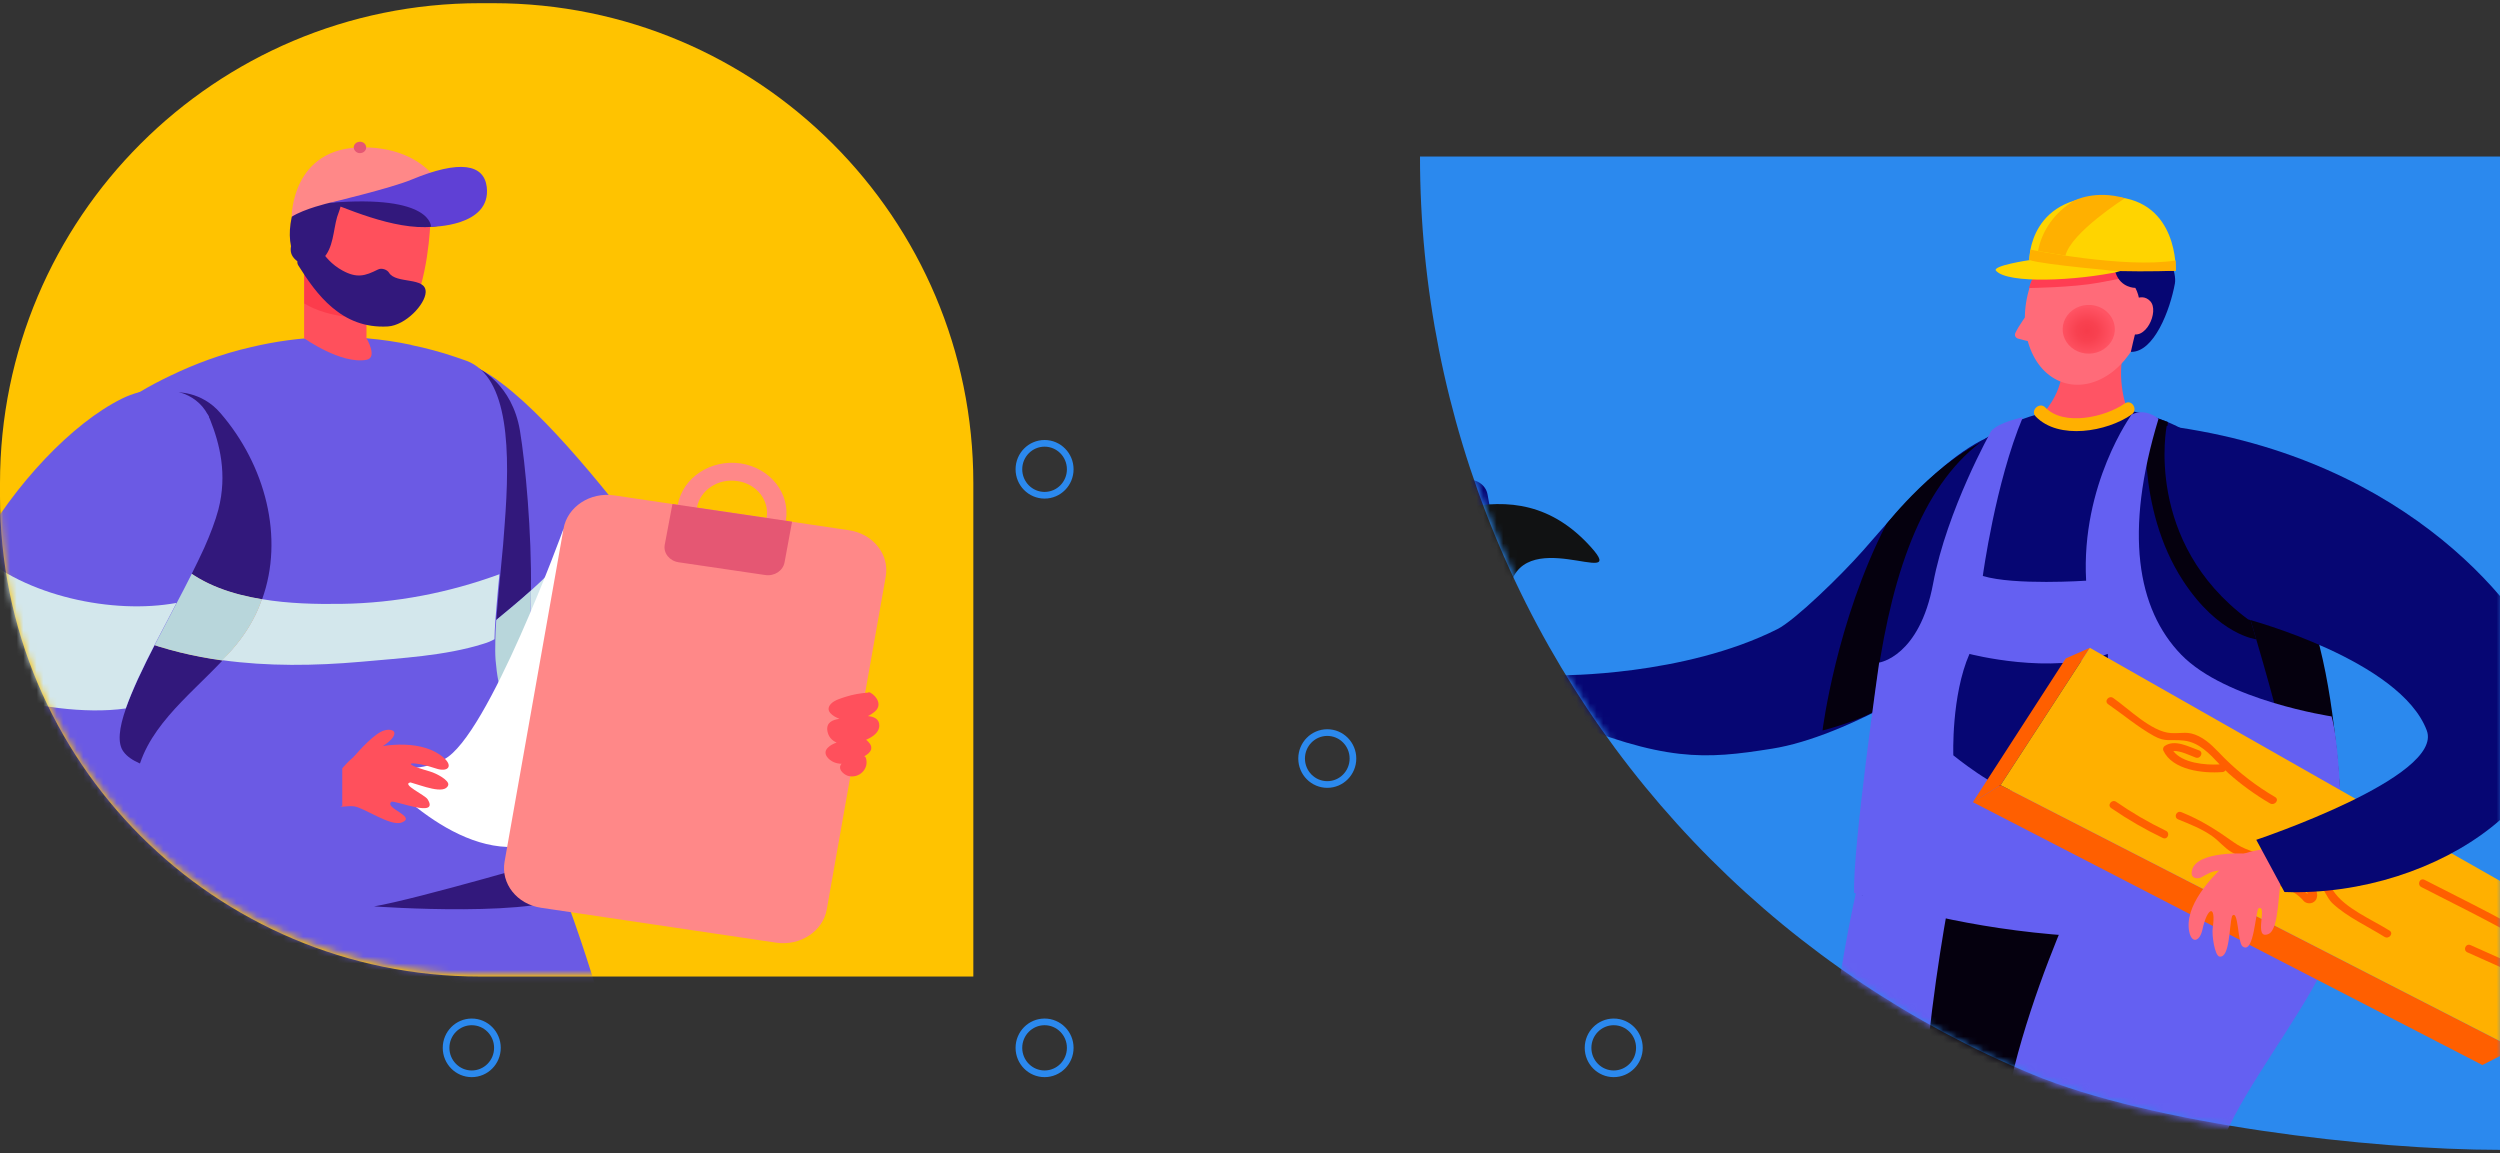 <svg xmlns="http://www.w3.org/2000/svg" width="375" height="173" viewBox="0 0 375 173" fill="none">
<rect x="0" y="0" width="375" height="173" fill="#333333" stroke="none"/>
<path d="M331.822 70.394C331.822 72.549 330.093 74.288 327.971 74.288C325.85 74.288 324.121 72.549 324.121 70.394C324.121 68.239 325.85 66.5 327.971 66.5C330.093 66.5 331.822 68.239 331.822 70.394Z" stroke="#2B89EE"/>
<path d="M374.246 113.781C374.246 115.936 372.517 117.675 370.395 117.675C368.273 117.675 366.545 115.936 366.545 113.781C366.545 111.625 368.273 109.887 370.395 109.887C372.517 109.887 374.246 111.625 374.246 113.781Z" stroke="#2B89EE"/>
<path d="M331.822 157.176C331.822 159.332 330.093 161.07 327.971 161.07C325.85 161.07 324.121 159.332 324.121 157.176C324.121 155.021 325.85 153.282 327.971 153.282C330.093 153.282 331.822 155.021 331.822 157.176Z" stroke="#2B89EE"/>
<path d="M245.904 70.394C245.904 72.549 244.175 74.288 242.053 74.288C239.932 74.288 238.203 72.549 238.203 70.394C238.203 68.239 239.932 66.5 242.053 66.5C244.175 66.5 245.904 68.239 245.904 70.394Z" stroke="#2B89EE"/>
<path d="M281.166 113.781C281.166 112.843 281.635 111.865 282.381 111.112C283.127 110.358 284.093 109.887 285.016 109.887C286.952 109.887 288.867 111.346 288.867 113.781C288.867 114.718 288.398 115.697 287.652 116.45C286.906 117.203 285.939 117.675 285.016 117.675C284.093 117.675 283.127 117.203 282.381 116.45C281.635 115.697 281.166 114.718 281.166 113.781Z" stroke="#2B89EE"/>
<path d="M245.909 157.176C245.909 159.332 244.181 161.07 242.059 161.07C239.938 161.07 238.209 159.332 238.209 157.176C238.209 155.021 239.938 153.282 242.059 153.282C244.181 153.282 245.909 155.021 245.909 157.176Z" stroke="#2B89EE"/>
<path d="M160.536 70.394C160.536 72.549 158.808 74.288 156.686 74.288C154.564 74.288 152.836 72.549 152.836 70.394C152.836 68.239 154.564 66.5 156.686 66.5C158.808 66.5 160.536 68.239 160.536 70.394Z" stroke="#2B89EE"/>
<path d="M202.943 113.781C202.943 115.936 201.214 117.675 199.092 117.675C196.971 117.675 195.242 115.936 195.242 113.781C195.242 111.625 196.971 109.887 199.092 109.887C201.214 109.887 202.943 111.625 202.943 113.781Z" stroke="#2B89EE"/>
<path d="M160.536 157.176C160.536 159.332 158.808 161.07 156.686 161.07C154.564 161.07 152.836 159.332 152.836 157.176C152.836 155.021 154.564 153.282 156.686 153.282C158.808 153.282 160.536 155.021 160.536 157.176Z" stroke="#2B89EE"/>
<path d="M74.613 70.394C74.613 72.549 72.884 74.288 70.762 74.288C68.641 74.288 66.912 72.549 66.912 70.394C66.912 68.239 68.641 66.5 70.762 66.5C72.884 66.5 74.613 68.239 74.613 70.394Z" stroke="#2B89EE"/>
<path d="M117.574 113.781C117.574 115.936 115.845 117.675 113.723 117.675C111.602 117.675 109.873 115.936 109.873 113.781C109.873 111.625 111.602 109.887 113.723 109.887C115.845 109.887 117.574 111.625 117.574 113.781Z" stroke="#2B89EE"/>
<path d="M74.613 157.176C74.613 159.332 72.884 161.07 70.762 161.07C68.641 161.07 66.912 159.332 66.912 157.176C66.912 155.021 68.641 153.282 70.762 153.282C72.884 153.282 74.613 155.021 74.613 157.176Z" stroke="#2B89EE"/>
<path d="M32.201 113.781C32.201 115.936 30.472 117.675 28.35 117.675C26.229 117.675 24.5 115.936 24.5 113.781C24.5 111.625 26.229 109.887 28.35 109.887C30.472 109.887 32.201 111.625 32.201 113.781Z" stroke="#2B89EE"/>
<path d="M0 72.48C0 32.715 32.236 0.479 72 0.479H74C113.764 0.479 146 32.715 146 72.48V146.479H72C32.236 146.479 0 114.244 0 74.48V72.48Z" fill="#FFC300"/>
<mask id="mask0" mask-type="alpha" maskUnits="userSpaceOnUse" x="0" y="0" width="147" height="147">
<path d="M0 72C0 32.236 32.236 0 72 0H74.164C113.929 0 146.164 32.236 146.164 72V146.164H72C32.236 146.164 0 113.929 0 74.164V72Z" fill="#FFC300"/>
</mask>
<g mask="url(#mask0)">
<path d="M115.24 119.92C113.761 121.568 106.557 124.57 104.563 124.305C91.314 122.539 84.143 112.092 78.933 107.148C78.033 106.295 77.229 105.442 76.521 104.559C72.952 100.233 71.44 95.612 70.829 91.787C70.218 87.873 70.508 85.136 70.508 85.136C70.508 85.136 63.111 51.588 70.733 54.795C78.419 58.062 87.97 72.482 94.948 83.517C95.141 83.841 95.334 84.135 95.559 84.43C96.009 85.136 96.395 85.783 96.813 86.431C97.907 88.167 98.904 89.786 99.836 91.169C101.798 94.229 106.847 101.263 106.847 101.263C106.847 101.263 121.35 113.063 115.24 119.92Z" fill="#FF505C"/>
<path d="M110.93 115.77C109.45 117.418 107.746 118.33 105.752 118.065C92.503 116.3 84.174 112.062 78.932 107.147C78.9 106.971 78.9 106.735 78.9 106.529C78.964 101.32 84.592 96.877 87.647 92.963C89.223 90.932 92.213 86.371 95.526 84.458C95.976 85.164 96.362 85.812 96.78 86.459C97.873 88.195 98.87 89.814 99.803 91.197C99.449 93.169 98.935 95.111 98.002 96.906C96.587 99.643 92.503 103.233 92.921 106.441C93.661 111.797 100.35 112.533 104.82 113.828C106.395 114.21 109.483 114.563 110.93 115.77Z" fill="#FC3C4C"/>
<path d="M43.688 155.264C44.459 156.794 45.263 158.413 46.067 160.09C46.421 160.797 46.775 161.532 47.161 162.239C47.547 162.974 47.932 163.74 48.318 164.475C53.496 174.716 58.963 185.605 59.895 191.726C69.253 201.467 71.247 218.476 71.987 233.043C72.598 233.073 73.209 233.073 73.82 233.073C74.045 236.104 74.431 239.106 74.978 242.078C75.589 245.197 76.618 248.582 77.84 252.025C76.2 252.025 74.592 251.907 73.048 251.819H72.791C73.466 262.884 74.206 274.037 74.559 276.362C74.559 276.421 74.559 276.48 74.592 276.509C74.624 276.597 74.624 276.656 74.624 276.715C74.656 276.745 80.059 277.186 84.239 277.569C86.94 277.775 89.127 277.981 89.127 277.981C90.381 271.653 92.214 260.059 94.015 247.493C94.916 241.136 95.816 234.544 96.62 228.247C98.453 213.944 99.836 201.084 99.836 196.081C99.836 184.045 88.13 137.225 79.094 121.892C73.016 111.622 56.969 123.04 46.935 131.986C42.755 135.694 39.603 139.02 38.639 140.138C37.385 141.551 39.957 147.613 43.688 155.264Z" fill="#6B5AE4"/>
<path d="M70.538 85.108C70.538 85.108 70.248 87.845 70.859 91.759C71.567 96.32 73.528 102.442 78.577 107.621C83.723 112.918 101.378 87.05 96.296 80.547C88.579 70.629 78.288 57.975 70.763 54.767C63.141 51.56 70.538 85.108 70.538 85.108Z" fill="#6B5AE4"/>
<path d="M74.882 103.028L76.682 105.441C76.682 105.441 76.682 105.441 76.715 105.441C76.747 105.441 77.165 104.382 78.741 98.555C78.998 97.613 79.191 96.466 79.352 95.2C77.872 97.437 76.361 99.968 76.393 102.145C76.393 102.91 75.557 103.205 74.882 103.028Z" fill="#32187C"/>
<path d="M72.148 99.32L73.981 101.792C73.37 98.967 71.054 95.789 73.627 93.67C75.685 91.963 77.711 90.315 79.641 88.579C79.769 80.015 78.805 69.48 78.001 64.654C76.843 57.562 71.762 55.266 71.762 55.266C71.762 55.266 68.803 89.256 68.032 90.845C67.324 92.493 72.148 99.32 72.148 99.32Z" fill="#32187C"/>
<path d="M73.979 101.822L74.879 103.028C75.555 103.205 76.359 102.911 76.359 102.146C76.326 99.968 77.838 97.466 79.317 95.201C79.51 93.258 79.639 90.992 79.639 88.579C77.709 90.315 75.683 91.963 73.625 93.67C71.085 95.789 73.368 98.997 73.979 101.822Z" fill="#B8D6DB"/>
<path d="M79.64 88.58C79.64 90.993 79.511 93.259 79.319 95.201C79.994 94.142 80.669 93.112 81.184 92.229C81.537 91.64 81.055 91.111 80.476 90.934C82.76 88.874 84.882 86.696 86.844 84.401C87.744 83.341 85.847 82.135 84.946 83.194C83.306 85.166 81.505 86.902 79.64 88.58Z" fill="#D3E7EC"/>
<path d="M73.98 101.822C74.013 101.969 74.045 102.087 74.077 102.234C74.141 102.675 74.495 102.94 74.881 103.028L73.98 101.822Z" fill="#D3E7EC"/>
<path d="M14.841 135.547C14.97 135.223 15.066 134.84 15.195 134.517C16.545 131.103 18.314 127.424 20.629 123.452C21.337 122.245 23.105 121.715 25.582 121.862C30.823 122.186 39.185 125.57 46.935 131.897C48.414 133.075 49.861 134.369 51.244 135.782C51.244 135.782 51.276 136.488 51.308 137.783C51.373 140.226 50.922 144.669 50.151 150.526V150.555H50.118C49.604 154.557 48.961 159.266 48.253 164.475V164.592C46.613 176.893 44.684 191.902 43.687 207.087C43.205 214.415 41.725 223.685 39.538 233.396C38.413 238.575 37.094 243.931 35.615 249.111C32.431 260.558 28.572 271.417 24.778 279.069C24.778 279.069 22.848 278.686 20.372 277.921C17.285 276.979 13.297 275.449 11.303 273.36C12.075 272.3 12.59 270.182 12.944 267.356C13.04 266.621 13.136 265.767 13.233 264.796C13.49 261.265 13.587 256.939 13.522 252.171H13.812C16.352 252.26 18.828 252.054 20.276 251.995C21.562 251.906 22.945 251.789 24.392 251.583C24.585 249.994 24.778 248.375 25.035 246.698C25.646 242.548 25.807 238.369 25.678 234.161C21.594 234.132 17.51 233.926 13.394 233.455C13.233 233.455 13.072 233.425 12.879 233.425C12.332 222.978 11.561 212.59 10.982 205.056C10.853 203.556 10.757 202.084 10.66 200.672C10.628 200.348 10.628 199.995 10.596 199.671C10.532 198.612 10.467 197.582 10.403 196.611C9.052 168.683 6.544 157.147 14.841 135.547Z" fill="#6B5AE4"/>
<path d="M12.979 267.328C13.076 266.592 13.172 265.739 13.268 264.768C13.558 261.795 13.783 257.734 13.847 252.143C16.388 252.231 18.864 252.025 20.311 251.966C21.598 251.878 22.98 251.76 24.427 251.554C23.27 260.648 22.787 268.358 20.408 277.893C20.215 278.599 12.304 275.068 11.339 273.331C11.693 272.566 12.4 271.448 12.979 267.328ZM14.844 135.548C17.32 135.342 23.334 137.666 23.173 137.99C18.478 149.497 15.745 163.181 17.031 175.482C17.706 181.78 19.636 187.842 21.019 194.051C22.434 200.408 23.302 206.823 23.945 213.239C24.62 220.095 25.521 227.129 25.682 234.103C21.598 234.074 17.513 233.868 13.397 233.397C12.786 224.009 11.757 213.739 11.017 204.999C10.889 203.498 10.792 202.026 10.696 200.614C10.664 200.29 10.664 199.937 10.632 199.613C10.567 198.554 10.503 197.524 10.439 196.553C9.056 168.684 6.547 157.148 14.844 135.548Z" fill="#32187C"/>
<path d="M11.852 90.992C11.916 76.719 13.203 63.947 16.804 61.446C17.673 60.828 18.702 60.151 19.827 59.474C20.181 59.268 20.535 59.033 20.921 58.827C22.335 57.973 23.943 57.12 25.68 56.296C29.121 54.648 33.173 53.088 37.707 52.058C44.653 50.41 52.789 49.851 61.697 51.735C61.697 51.735 61.697 51.764 61.73 51.764C63.884 52.205 66.103 52.794 68.354 53.559C68.869 53.736 69.415 53.912 69.962 54.118C76.394 56.502 76.554 67.773 75.686 78.838C75.558 80.751 75.397 82.634 75.204 84.488C75.172 85.077 75.075 85.636 75.043 86.225C74.914 87.667 74.754 89.079 74.657 90.433C74.464 92.463 74.335 94.347 74.303 95.965C74.271 97.113 74.271 98.114 74.335 98.996C74.432 100.115 74.561 101.233 74.786 102.322C76.49 111.592 82.086 120.273 83.34 127.012C82.986 128.013 79.127 129.779 73.403 131.662C67.036 133.722 58.417 135.87 49.734 137.077C39.83 138.489 29.925 138.666 23.268 138.019C22.014 137.901 20.921 137.754 19.924 137.607C17.351 137.165 15.711 136.547 15.293 135.782C15.1 135.37 14.875 134.634 14.682 133.634C13.749 129.337 12.784 119.891 12.27 109.208C12.174 107.325 12.109 105.412 12.045 103.47C11.948 100.468 11.884 97.407 11.884 94.435C11.82 93.229 11.82 92.11 11.852 90.992ZM20.76 95.936C24.876 97.466 29.057 98.467 33.334 99.055H33.366C34.298 98.055 35.231 97.025 36.035 95.936C37.45 94.053 38.575 91.993 39.283 89.874C34.781 89.138 30.504 87.696 27.256 84.93C26.741 84.518 25.841 84.371 25.423 85.018C23.365 88.108 21.628 91.227 20.084 94.582C19.827 95.141 20.213 95.73 20.76 95.936Z" fill="#6B5AE4"/>
<path d="M54.974 43.995V50.734C54.974 50.734 56.711 53.648 54.974 53.972C51.148 54.678 45.616 50.734 45.616 50.734V40.435L54.974 43.995Z" fill="#FF505C"/>
<path d="M45.651 45.527V40.965C45.651 40.965 50.313 47.44 54.912 47.705C54.912 47.705 49.445 47.852 45.651 45.527Z" fill="#FC3C4C"/>
<path d="M16.674 86.312C22.109 78.661 26.965 70.774 31.306 62.593C31.66 61.975 26.257 59.091 25.807 58.914C26.354 58.738 30.245 58.65 33.075 61.975C39.828 69.803 42.658 80.662 39.314 89.903C34.811 89.167 30.534 87.725 27.286 84.959C26.772 84.547 25.871 84.4 25.453 85.047C23.395 88.137 21.659 91.256 20.115 94.611C19.858 95.17 20.244 95.759 20.79 95.965C24.907 97.495 29.087 98.496 33.364 99.084C28.155 104.617 21.434 109.59 20.372 117.183C19.44 123.628 25.485 131.603 23.234 137.989V138.018C17.993 138.342 15.291 136.341 14.905 135.575C13.844 133.486 12.847 122.303 12.268 109.178C12.172 107.295 12.108 105.382 12.043 103.44C11.947 100.438 11.883 97.377 11.883 94.405C13.105 91.668 14.713 89.079 16.674 86.312Z" fill="#32187C"/>
<path d="M64.59 32.252C64.59 32.252 64.558 39.374 62.403 45.053C60.892 49.085 50.601 50.615 47.321 42.464C44.041 34.312 50.215 26.955 50.215 26.955L64.59 32.252Z" fill="#FF505C"/>
<path d="M68.93 32.724C64.138 35.696 56.613 33.136 51.082 30.988C50.953 31.547 50.696 32.106 50.567 32.547C49.988 34.519 50.02 37.256 48.413 38.816C47.319 39.875 45.583 40.052 44.393 39.022C43.621 38.345 43.525 37.668 43.653 36.932C42.753 32.812 45.229 26.779 48.927 24.808C51.275 23.572 53.687 23.895 56.227 24.396C58.221 24.808 73.85 29.693 68.93 32.724Z" fill="#32187C"/>
<path d="M45.939 38.344C45.842 38.227 45.746 38.109 45.681 37.962C44.974 36.726 47.129 35.813 47.836 37.02C48.704 38.491 49.766 39.698 51.373 40.581C53.528 41.758 54.75 41.405 56.68 40.434C57.226 40.139 58.062 40.434 58.352 40.904C59.381 42.641 63.915 41.464 63.851 43.818C63.787 45.672 60.828 48.791 58.191 48.968C51.213 49.38 47.45 44.112 44.749 39.816C44.267 39.05 45.07 38.315 45.939 38.344Z" fill="#32187C"/>
<path d="M49.408 30.429C49.408 30.429 45.613 31.312 43.748 32.519C43.748 32.519 43.716 22.042 54.489 22.101C65.294 22.13 68.767 30.665 65.937 33.401C65.937 33.401 63.879 28.192 49.408 30.429Z" fill="#FF8888"/>
<path d="M49.409 30.43C49.409 30.43 58.671 28.223 61.694 26.958C69.058 23.897 72.595 24.662 73.013 28.046C73.721 34.05 64.652 34.02 64.652 34.02C64.652 34.02 64.877 29.135 49.409 30.43Z" fill="#5F40D5"/>
<path d="M53.076 21.924C53.205 21.454 53.687 21.189 54.202 21.277C54.716 21.395 55.006 21.836 54.909 22.307C54.781 22.778 54.298 23.043 53.784 22.954C53.301 22.837 52.98 22.366 53.076 21.924Z" fill="#E55773"/>
<path d="M84.207 128.514C84.207 128.514 62.565 134.87 56.101 135.959C56.101 135.959 81.956 137.842 86.684 133.722C91.443 129.573 84.207 128.514 84.207 128.514Z" fill="#32187C"/>
<path d="M84.53 79.31C84.53 79.31 73.21 110.562 66.586 113.917C59.961 117.302 54.237 112.946 54.237 112.946C54.237 112.946 64.785 126.63 76.072 127.042C87.36 127.454 84.53 79.31 84.53 79.31Z" fill="white"/>
<path fill-rule="evenodd" clip-rule="evenodd" d="M81.152 136.164L116.43 141.402C120.031 141.932 123.44 139.695 124.019 136.399L132.862 86.489C133.441 83.193 130.997 80.103 127.396 79.543L92.118 74.305C88.516 73.775 85.107 76.012 84.528 79.308L75.685 129.248C75.106 132.544 77.55 135.634 81.152 136.164Z" fill="#FF8888"/>
<path fill-rule="evenodd" clip-rule="evenodd" d="M111.09 69.51C115.56 70.187 118.583 74.042 117.876 78.132C117.136 82.223 112.923 84.989 108.453 84.342C103.983 83.665 100.961 79.81 101.668 75.719C102.408 71.629 106.62 68.862 111.09 69.51ZM108.904 81.723C111.798 82.164 114.499 80.369 114.982 77.72C115.464 75.072 113.502 72.57 110.608 72.159C107.714 71.717 105.013 73.512 104.53 76.161C104.048 78.78 106.009 81.281 108.904 81.723Z" fill="#FF8888"/>
<path fill-rule="evenodd" clip-rule="evenodd" d="M101.799 84.342L114.791 86.255C116.174 86.461 117.46 85.607 117.685 84.342L118.811 78.25L100.866 75.602L99.709 81.723C99.483 82.959 100.416 84.136 101.799 84.342Z" fill="#E55773"/>
<path d="M129.871 113.652C129.838 113.563 129.742 113.475 129.645 113.446C130.096 113.181 130.546 112.857 130.674 112.386C130.803 111.768 130.321 111.327 129.967 111.003C129.935 110.974 129.935 110.974 129.903 110.974C130.932 110.532 131.896 109.855 131.896 108.825C131.896 107.854 131.125 107.501 130.192 107.413C130.578 107.236 130.9 107.001 131.189 106.765C132.379 105.794 131.543 104.47 130.578 103.911C130.417 103.823 130.256 103.823 130.128 103.911C130.096 103.911 130.063 103.911 129.999 103.911C128.97 103.999 127.941 104.176 126.912 104.5C126.204 104.735 125.175 105 124.629 105.588C123.664 106.648 124.95 107.442 125.915 107.825C124.854 107.972 123.889 108.384 124.114 109.679C124.275 110.562 124.822 111.091 125.497 111.386C124.982 111.562 124.532 111.798 124.178 112.151C123.278 113.034 124.307 114.005 125.079 114.329C125.433 114.476 125.819 114.564 126.237 114.564C126.172 114.623 126.108 114.711 126.076 114.799C125.754 115.506 126.623 116.183 127.137 116.359C128.777 116.889 130.449 115.359 129.871 113.652Z" fill="#FF505C"/>
<path d="M20.76 95.937C24.876 97.467 29.057 98.468 33.334 99.056H33.366C34.299 98.056 35.231 97.026 36.035 95.937C37.45 94.053 38.576 91.993 39.283 89.875C34.781 89.139 30.504 87.697 27.256 84.931C26.741 84.519 25.841 84.371 25.423 85.019C23.365 88.109 21.628 91.228 20.085 94.583C19.827 95.142 20.213 95.731 20.76 95.937Z" fill="#B8D6DB"/>
<path d="M54.399 112.654C57.936 111.418 63.596 111.006 66.587 113.684C68.034 114.979 67.134 115.862 65.397 115.273C62.053 114.125 59.383 114.272 64.465 115.714C65.494 116.009 67.455 117.068 67.23 117.774C66.716 119.275 63.21 117.804 61.57 117.362C60.123 117.627 63.757 119.246 64.143 119.893C65.976 122.836 59.126 119.952 58.708 120.276C57.55 121.188 62.535 122.483 60.284 123.366C58.612 124.043 54.656 121.159 53.113 120.953C51.858 120.776 50.862 121.453 50.026 120.335C48.16 117.804 52.92 113.184 54.399 112.654Z" fill="#FF505C"/>
<path d="M53.046 113.535C53.947 112.505 56.198 109.974 57.645 109.562C58.449 109.327 59.542 109.474 59.028 110.445C58.706 111.034 57.998 111.534 57.42 111.916C56.905 112.24 56.423 112.74 55.876 113.005C55.361 113.27 52.917 113.682 53.046 113.535Z" fill="#FF505C"/>
<path d="M2.459 132.458C6.125 133.605 10.145 133.9 14.261 133.605C14.39 133.605 14.486 133.605 14.615 133.576C17.541 133.37 20.532 132.87 23.426 132.193C38.091 128.809 51.34 120.863 51.34 120.863V115.272C50.729 115.154 29.086 118.008 20.95 114.506C19.889 114.036 19.053 113.476 18.538 112.77C17.574 111.505 17.863 109.18 18.892 106.266C19.342 104.913 19.985 103.441 20.693 101.882C22.333 98.321 24.456 94.348 26.514 90.434C28.025 87.579 29.44 84.784 30.63 82.194C31.562 80.105 32.302 78.133 32.752 76.456C34.135 71.129 32.945 66.538 31.53 62.977C31.498 62.86 31.402 62.712 31.337 62.565C31.305 62.418 31.209 62.271 31.144 62.153C30.244 60.476 28.765 59.387 26.996 58.857C25.163 58.239 23.008 58.239 20.918 58.828C20.918 58.828 20.918 58.828 20.886 58.828C19.985 59.063 19.117 59.387 18.281 59.799C10.852 63.478 2.234 72.542 -3.458 82.724C-3.554 82.871 -3.619 83.018 -3.715 83.165C-5.741 86.844 -7.381 90.669 -8.41 94.436C-8.796 95.79 -9.15 97.144 -9.472 98.497C-9.504 98.644 -9.536 98.762 -9.568 98.909C-13.363 114.565 -12.559 127.867 2.459 132.458Z" fill="#6B5AE4"/>
<path d="M-9.503 98.497C-9.181 97.144 -8.827 95.819 -8.442 94.436C-7.38 90.669 -5.74 86.844 -3.746 83.165C-3.65 83.018 -3.586 82.871 -3.489 82.724C3.714 89.404 16.964 92.2 26.482 90.434C24.424 94.348 22.302 98.321 20.662 101.882C19.954 103.441 19.343 104.942 18.861 106.266C12.783 107.149 4.583 105.943 -0.788 104.089C-4.068 102.941 -7.252 101.234 -9.631 98.909C-9.567 98.762 -9.535 98.644 -9.503 98.497Z" fill="#D3E7EC"/>
<path d="M36.033 95.936C37.448 94.053 38.573 91.993 39.281 89.874C43.268 90.551 47.449 90.639 51.244 90.58C59.412 90.463 67.355 88.903 74.912 86.137C74.784 87.579 74.623 88.991 74.526 90.345C74.333 92.376 74.205 94.259 74.172 95.877C73.722 96.142 73.176 96.378 72.468 96.584C66.744 98.379 60.216 98.703 54.202 99.262C47.192 99.88 40.181 99.968 33.331 99.026C34.296 98.055 35.229 97.025 36.033 95.936Z" fill="#D3E7EC"/>
</g>
<path d="M213 23.48C213 43.046 216.847 62.422 224.321 80.499C231.795 98.577 242.749 115.002 256.559 128.838C270.37 142.674 286.764 153.65 304.808 161.138C322.852 168.625 355.47 172.479 375 172.479L375 23.48L213 23.48Z" fill="#2B89EE"/>
<mask id="mask1" mask-type="alpha" maskUnits="userSpaceOnUse" x="213" y="23" width="163" height="150">
<path d="M213.314 23.918C213.314 43.461 217.164 62.814 224.643 80.87C232.122 98.925 243.084 115.331 256.903 129.151C270.723 142.97 287.129 153.932 305.184 161.411C323.24 168.89 355.88 172.74 375.424 172.74L375.424 23.918L213.314 23.918Z" fill="#2B89EE"/>
</mask>
<g mask="url(#mask1)">
<path d="M279.733 128.452C279.733 128.452 273.889 148.575 272.353 183.72C271.753 197.456 277.045 242.673 288.979 251.682C290.41 252.764 295.359 253.14 296.334 251.682C301.668 243.71 299.434 214.31 303.661 189.326C308.651 159.781 319.543 132.305 319.543 132.305L279.733 128.452Z" fill="#6460F2"/>
<path d="M294.212 125.974C294.212 125.974 287.784 152.769 287.784 182.216C287.784 205.026 297.588 241.509 297.588 241.509C297.588 241.509 301.13 202.247 303.667 189.346C306.513 174.871 319.549 132.325 319.549 132.325L294.212 125.974Z" fill="url(#paint0_linear)"/>
<path d="M312.284 132.322C312.284 132.322 295.548 166.799 300.835 184.122C307.192 204.966 343.234 225.181 360.545 222.67C362.174 222.436 365.11 219.686 365.017 218.149C364.335 206.748 335.857 193.028 332.128 180.848C328.4 168.668 352.7 147.576 351.406 134.193C351.054 130.569 312.284 132.322 312.284 132.322Z" fill="#6460F2"/>
<path d="M232.284 100.608C230.672 98.439 227.273 94.8 224.937 96.492C224.334 96.931 224.762 97.695 225.32 97.91C226.231 98.258 227.107 98.539 227.766 99.263L227.789 99.295C224.089 98.926 223.069 98.697 219.659 100.469C218.67 100.982 221.482 105.487 223.139 104.853C224.709 104.893 226.059 106.901 226.521 107.146C227.848 107.835 230.914 107.409 232.506 107.001C233.811 106.669 234.944 107.153 235.674 106.016C236.826 104.24 234.397 101.919 232.284 100.608Z" fill="#FF6B79"/>
<path d="M265.861 112.293C255.576 113.936 249.762 114.296 233.375 107.556L233.967 101.295C233.967 101.295 252.541 101.453 266.631 94.358C269.237 93.042 276.127 86.365 279.486 82.551C285.889 75.266 296.975 61.712 306.229 64.757C333.682 73.784 287.509 108.84 265.861 112.293Z" fill="#060673"/>
<path d="M273.377 109.578C273.377 109.578 275.412 93.244 282.958 78.609C282.958 78.609 290.801 68.571 299.15 65.45C299.15 65.45 291.285 98.347 282.403 105.859C280.033 107.869 273.377 109.578 273.377 109.578Z" fill="url(#paint1_linear)"/>
<path d="M279.295 134.362C279.295 134.362 301.213 132.47 350.17 136.868C350.17 136.868 355.789 59.434 312.409 61.15C285.957 62.195 280.194 91.779 279.295 134.362Z" fill="#060673"/>
<path d="M351.397 136.675C351.397 136.675 352.436 101.456 344.27 87.102L337.383 92.334C337.383 92.334 340.846 103.74 342.892 112.293C346.645 127.963 346.166 137.485 346.166 137.485L351.397 136.675Z" fill="url(#paint2_linear)"/>
<path d="M325.174 63.294C325.174 63.294 322.971 83.214 337.382 92.334L338.441 95.9C338.441 95.9 332.78 95.279 327.451 87.102C320.246 76.048 322.029 62.207 322.029 62.207L325.174 63.294Z" fill="url(#paint3_linear)"/>
<path d="M306.7 61.771C306.7 61.771 309.78 66.893 319.139 61.555C319.139 61.555 317.231 56.889 318.73 52.031L309.202 54.197C309.202 54.197 310.121 57.531 306.7 61.771Z" fill="#FF5464"/>
<path d="M315.659 34.545C320.518 35.548 323.237 41.514 321.735 47.87C320.233 54.226 315.076 58.571 310.218 57.571C305.36 56.571 302.64 50.605 304.142 44.233C305.644 37.862 310.801 33.543 315.659 34.545Z" fill="#FF6B79"/>
<path d="M306.631 43.905C306.631 43.905 303.357 47.729 302.297 49.958C302.259 50.038 302.24 50.125 302.241 50.212C302.241 50.3 302.262 50.386 302.302 50.466C302.342 50.545 302.4 50.615 302.472 50.672C302.543 50.728 302.627 50.769 302.717 50.793C303.875 51.108 306.217 51.703 307.226 51.64C308.59 51.564 306.631 43.905 306.631 43.905Z" fill="#FF6B79"/>
<path d="M317.209 49.699C317.145 50.419 316.853 51.106 316.371 51.671C315.889 52.237 315.238 52.656 314.5 52.876C313.763 53.096 312.972 53.108 312.228 52.908C311.484 52.708 310.82 52.307 310.32 51.755C309.82 51.203 309.507 50.526 309.42 49.807C309.332 49.089 309.475 48.362 309.829 47.72C310.184 47.077 310.735 46.547 311.412 46.197C312.089 45.846 312.862 45.691 313.633 45.751C314.668 45.832 315.626 46.294 316.296 47.034C316.967 47.774 317.295 48.733 317.209 49.699Z" fill="url(#paint4_radial)"/>
<path d="M306.625 38.912C306.625 38.912 304.653 41.626 304.371 43.205C304.371 43.205 310.852 43.129 314.755 42.415C320.155 41.418 321.172 41.139 321.172 41.139L320.555 37.297L307.679 34.575L306.625 38.912Z" fill="#FF3D53"/>
<path d="M317.226 31.602C313.475 34.234 307.382 31.736 306.134 38.342C305.601 41.142 308.583 41.061 310.939 39.897C313.295 38.734 316.549 38.581 317.333 40.903C318.116 43.224 320.303 43.182 320.303 43.182C321.712 45.843 320.528 48.582 319.627 52.783C323.104 52.859 325.508 46.516 326.235 42.519C326.835 39.247 320.638 29.233 317.226 31.602Z" fill="#060673"/>
<path d="M319.257 45.55C319.257 45.55 321.114 43.676 322.535 45.176C323.955 46.676 321.771 51.437 319.347 49.861C316.924 48.284 319.257 45.55 319.257 45.55Z" fill="#FF6B79"/>
<path d="M306.808 61.13C309.569 63.983 315.758 62.583 318.702 60.533C319.762 59.799 320.785 61.457 319.737 62.186C316.028 64.765 308.789 66.028 305.365 62.483C304.477 61.573 305.923 60.215 306.808 61.13Z" fill="#FFB000"/>
<path fill-rule="evenodd" clip-rule="evenodd" d="M304.393 39.019C304.393 39.019 304.23 28.634 317.224 29.528C326.805 30.189 326.354 40.614 326.354 40.614C326.354 40.614 305.405 40.085 304.393 39.019Z" fill="#FFD400"/>
<path fill-rule="evenodd" clip-rule="evenodd" d="M326.354 40.615C326.354 40.615 310.105 41.257 304.393 39.02L304.565 37.441C304.565 37.441 318.593 40.315 326.354 39.07V40.615Z" fill="#FFB000"/>
<path fill-rule="evenodd" clip-rule="evenodd" d="M305.702 37.655C305.992 36.117 306.622 34.651 307.552 33.353C308.481 32.054 309.69 30.951 311.101 30.112C311.101 30.112 314.201 28.42 318.738 29.731C318.738 29.731 310.653 34.873 309.816 38.345L305.702 37.655Z" fill="#FFB000"/>
<path fill-rule="evenodd" clip-rule="evenodd" d="M304.393 39.02C304.393 39.02 298.737 39.855 299.405 40.615C301.155 42.61 311.449 42.129 318.043 40.702C318.043 40.702 306.881 39.742 304.393 39.02Z" fill="#FFD400"/>
<path d="M319.74 62.187C319.74 62.187 312.131 72.654 312.92 87.103C312.92 87.103 302.138 87.832 297.421 86.395C297.421 86.395 299.304 72.409 303.423 62.595C303.423 62.595 299.737 63.34 298.675 64.669C298.675 64.669 292.022 76.512 289.97 87.519C287.919 98.525 281.874 99.385 281.874 99.385C281.874 99.385 277.887 127.085 278.118 133.936C278.118 133.936 311.72 147.082 351.386 136.676C351.386 136.676 351.614 114.15 349.737 107.462C349.737 107.462 333.852 105.07 327.193 98.212C320.534 91.353 318.607 79.789 323.775 62.827C323.786 62.813 321.848 61.121 319.74 62.187Z" fill="#6460F2"/>
<path d="M295.42 98.087C295.42 98.087 307.752 101.314 316.172 98.087C316.172 98.087 316.752 111.17 316.172 113.299C315.591 115.428 304.965 118.615 302.248 118.615C299.531 118.615 292.999 113.299 292.999 113.299C292.999 113.299 292.675 104.356 295.42 98.087Z" fill="#060673"/>
<path d="M233.402 121.235L224.644 122.674L217.993 79.965L224.055 78.97L233.402 121.235Z" fill="#060673"/>
<path d="M221.222 79.219C220.487 79.339 219.73 79.183 219.118 78.782C218.506 78.382 218.089 77.771 217.959 77.084L217.576 75.047C217.511 74.707 217.519 74.358 217.599 74.02C217.679 73.683 217.83 73.363 218.042 73.08C218.254 72.796 218.524 72.555 218.836 72.369C219.148 72.183 219.497 72.057 219.861 71.997C220.226 71.937 220.599 71.945 220.961 72.02C221.322 72.095 221.664 72.236 221.967 72.434C222.27 72.632 222.528 72.885 222.727 73.176C222.925 73.468 223.061 73.793 223.125 74.134L223.497 76.174C223.625 76.859 223.459 77.564 223.032 78.134C222.606 78.705 221.955 79.095 221.222 79.219Z" fill="#060673"/>
<path d="M205.999 77.742C205.999 77.742 212.728 76.595 214.969 78.326C215.089 78.428 215.243 78.486 215.405 78.492C215.567 78.498 215.725 78.45 215.853 78.358C216.699 77.737 218.477 76.416 219.449 76.213C226.274 74.789 232.812 75.555 238.682 82.111C244.552 88.667 227.714 78.047 226.345 88.862L219.528 89.833L217.499 86.251C217.428 86.196 217.346 86.154 217.258 86.129C217.169 86.104 217.077 86.095 216.985 86.104C216.893 86.113 216.804 86.139 216.723 86.18C216.642 86.222 216.57 86.278 216.513 86.346C215.882 87.088 210.694 89.025 208.501 89.385C206.123 85.869 205.999 77.742 205.999 77.742Z" fill="#111213"/>
<path d="M222.654 107.759C223.131 107.432 223.855 106.569 223.452 105.945C223.408 105.873 223.347 105.811 223.274 105.764C223.657 105.65 224.014 105.471 224.328 105.237C225.022 104.711 225.873 103.521 224.892 102.869C224.488 102.623 224.021 102.483 223.539 102.463C223.875 102.226 224.148 101.92 224.338 101.569C224.528 101.217 224.628 100.83 224.633 100.437C224.675 99.097 223.697 98.937 222.683 99.066C223.528 98.447 224.655 97.334 223.59 96.55C222.993 96.11 221.964 96.118 221.268 96.079C220.26 96.024 219.249 96.094 218.261 96.289C218.223 96.298 218.186 96.311 218.151 96.329C218.078 96.308 218.001 96.308 217.927 96.328C217.854 96.348 217.789 96.388 217.74 96.442C216.911 97.231 216.308 98.776 217.559 99.413C217.892 99.578 218.245 99.703 218.611 99.787C217.723 100.121 217.038 100.661 217.173 101.611C217.317 102.613 218.301 103.048 219.349 103.206C219.33 103.221 219.313 103.239 219.298 103.258C219.016 103.684 218.608 104.24 218.822 104.798C218.991 105.229 219.467 105.437 219.929 105.574C219.88 105.604 219.836 105.642 219.803 105.687C219.769 105.733 219.745 105.783 219.732 105.837C219.417 107.661 221.245 108.74 222.654 107.759Z" fill="#FF6B79"/>
<path d="M313.479 97.171L309.863 98.764L295.931 120.323L300.082 117.773L313.479 97.171Z" fill="#FF5F00"/>
<path d="M377.178 157.292L372.356 159.753L295.932 120.323L300.083 117.773L377.178 157.292Z" fill="#FF5F00"/>
<path d="M300.082 117.773L313.479 97.171L388.914 140.044L377.177 157.293L300.082 117.773Z" fill="#FFB000"/>
<path d="M341.273 119.562C338.486 117.931 335.934 115.973 333.681 113.735C332.495 112.553 331.396 111.219 329.837 110.443C328.124 109.59 327.332 110.064 325.61 109.958C322.716 109.777 319.233 106.247 316.979 104.695C316.328 104.245 315.57 105.184 316.226 105.634C318.481 107.195 320.679 109.056 323.08 110.39C324.824 111.366 325.616 110.869 327.589 111.09C329.874 111.353 331.435 113.059 332.943 114.661C330.75 114.793 327.369 114.456 325.996 112.661C327.025 112.553 328.631 113.385 329.358 113.638C330.085 113.89 330.593 112.811 329.834 112.548C328.31 112.022 326.227 110.837 324.694 111.903C324.587 111.985 324.51 112.097 324.477 112.223C324.443 112.349 324.454 112.481 324.508 112.601C325.875 115.496 330.392 116.043 333.371 115.809C333.463 115.806 333.553 115.78 333.631 115.733C333.708 115.687 333.771 115.622 333.813 115.546C333.974 115.704 334.135 115.864 334.298 116.014C336.198 117.703 338.275 119.209 340.498 120.509C341.197 120.907 341.957 119.967 341.273 119.562Z" fill="#FF5F00"/>
<path d="M382.874 142.37C376.795 138.454 370.142 135.308 363.68 131.974C362.973 131.611 362.505 132.7 363.207 133.064C369.576 136.348 376.116 139.451 382.119 143.309C382.784 143.738 383.542 142.799 382.874 142.37Z" fill="#FF5F00"/>
<path d="M375.884 144.136L370.586 141.768C369.856 141.439 369.386 142.531 370.113 142.855L375.408 145.223C376.14 145.56 376.608 144.462 375.884 144.136Z" fill="#FF5F00"/>
<path d="M358.425 139.586C355.767 137.918 351.642 136.212 349.971 133.581C348.68 131.549 347.93 130.391 345.358 129.559C342.066 128.491 337.89 128.351 335.097 126.369C332.505 124.527 330.233 123.045 327.207 121.824C326.46 121.524 325.989 122.614 326.733 122.911C328.486 123.622 330.281 124.327 331.806 125.403C332.846 126.132 333.649 127.188 334.762 127.838C336.171 128.667 337.991 129.114 339.815 129.488C339.646 130.678 340.246 131.738 341.283 132.459C341.94 132.864 342.633 133.216 343.354 133.512C344.086 133.83 344.742 134.283 345.281 134.844C345.465 135.02 345.546 135.196 345.777 135.328C345.939 135.425 346.124 135.482 346.315 135.495C346.507 135.509 346.699 135.477 346.874 135.403C347.049 135.329 347.201 135.216 347.317 135.073C347.433 134.931 347.509 134.763 347.539 134.586C347.821 133.336 346.352 132.007 345.422 131.351C344.777 130.896 344.013 131.836 344.67 132.291C345.07 132.557 345.427 132.874 345.732 133.233C345.834 133.365 346.107 134.067 346.268 134.115C345.868 133.999 345.087 133.062 344.701 132.859C343.337 132.104 340.908 131.507 341.038 129.733C342.044 129.93 343.01 130.125 343.909 130.37C346.099 130.972 347.482 131.78 348.646 133.686C349.075 134.381 349.325 135.002 349.954 135.573C352.093 137.555 355.173 138.96 357.667 140.526C358.343 140.947 359.098 140.007 358.425 139.586Z" fill="#FF5F00"/>
<path d="M324.881 124.614C322.278 123.357 319.789 121.906 317.435 120.277C316.782 119.829 316.026 120.766 316.68 121.216C319.123 122.898 321.707 124.394 324.407 125.69C325.126 126.048 325.596 124.956 324.881 124.614Z" fill="#FF5F00"/>
<path d="M343.343 128.739C343.878 129.966 342.779 130.521 342.283 131.695C341.672 133.127 341.959 139.396 340.268 140.101C337.946 141.072 340.198 135.674 338.809 136.251C338.315 136.456 338.144 143.278 336.385 141.964C335.621 141.391 335.785 136.256 334.81 137.403C334.356 139.025 334.486 143.72 332.93 143.486C332.2 143.375 331.752 140.23 331.907 139.185C332.443 135.569 331.096 136.027 330.363 139.448C329.983 141.217 328.762 141.606 328.39 139.769C327.601 135.961 331.586 131.587 334.475 129.087C335.686 128.018 342.137 125.997 343.343 128.739Z" fill="#FF6B79"/>
<path d="M337.804 128.099C338.838 128.205 338.734 129.547 337.869 129.736C336.922 130.321 335.956 130.736 334.789 130.726C334.127 130.726 333.47 130.555 332.816 130.592C331.802 130.65 331.032 131.134 330.187 131.605C329.669 131.894 328.756 131.752 328.744 131.036C328.679 127.844 335.598 127.876 337.804 128.099Z" fill="#FF6B79"/>
<path d="M325.008 63.87C361.983 68.71 379.032 92.288 382.225 100.642C388.951 118.22 365.88 134.606 342.668 133.803L338.441 125.971C338.441 125.971 366.621 116.546 364.018 109.574C360.072 99.023 337.213 92.91 337.213 92.91C321.522 81.245 325.008 63.87 325.008 63.87Z" fill="#060673"/>
</g>
<defs>
<linearGradient id="paint0_linear" x1="269.053" y1="190.146" x2="333.282" y2="172.58" gradientUnits="userSpaceOnUse">
<stop stop-color="#05000E"/>
<stop offset="1" stop-color="#05000E"/>
</linearGradient>
<linearGradient id="paint1_linear" x1="29345.4" y1="3531.25" x2="29232" y2="14365.6" gradientUnits="userSpaceOnUse">
<stop stop-color="#05000E"/>
<stop offset="1" stop-color="#05000E"/>
</linearGradient>
<linearGradient id="paint2_linear" x1="13.041" y1="11450.1" x2="3427.03" y2="19744" gradientUnits="userSpaceOnUse">
<stop stop-color="#05000E"/>
<stop offset="1" stop-color="#05000E"/>
</linearGradient>
<linearGradient id="paint3_linear" x1="-744.201" y1="2785.25" x2="-821.432" y2="9063.82" gradientUnits="userSpaceOnUse">
<stop stop-color="#05000E"/>
<stop offset="1" stop-color="#05000E"/>
</linearGradient>
<radialGradient id="paint4_radial" cx="0" cy="0" r="1" gradientUnits="userSpaceOnUse" gradientTransform="translate(313.068 49.674) rotate(4.273) scale(3.928 3.671)">
<stop stop-color="#F63C4B"/>
<stop offset="0.4" stop-color="#F84150"/>
<stop offset="0.9" stop-color="#FE5060"/>
<stop offset="1" stop-color="#FF5464"/>
</radialGradient>
</defs>
</svg>